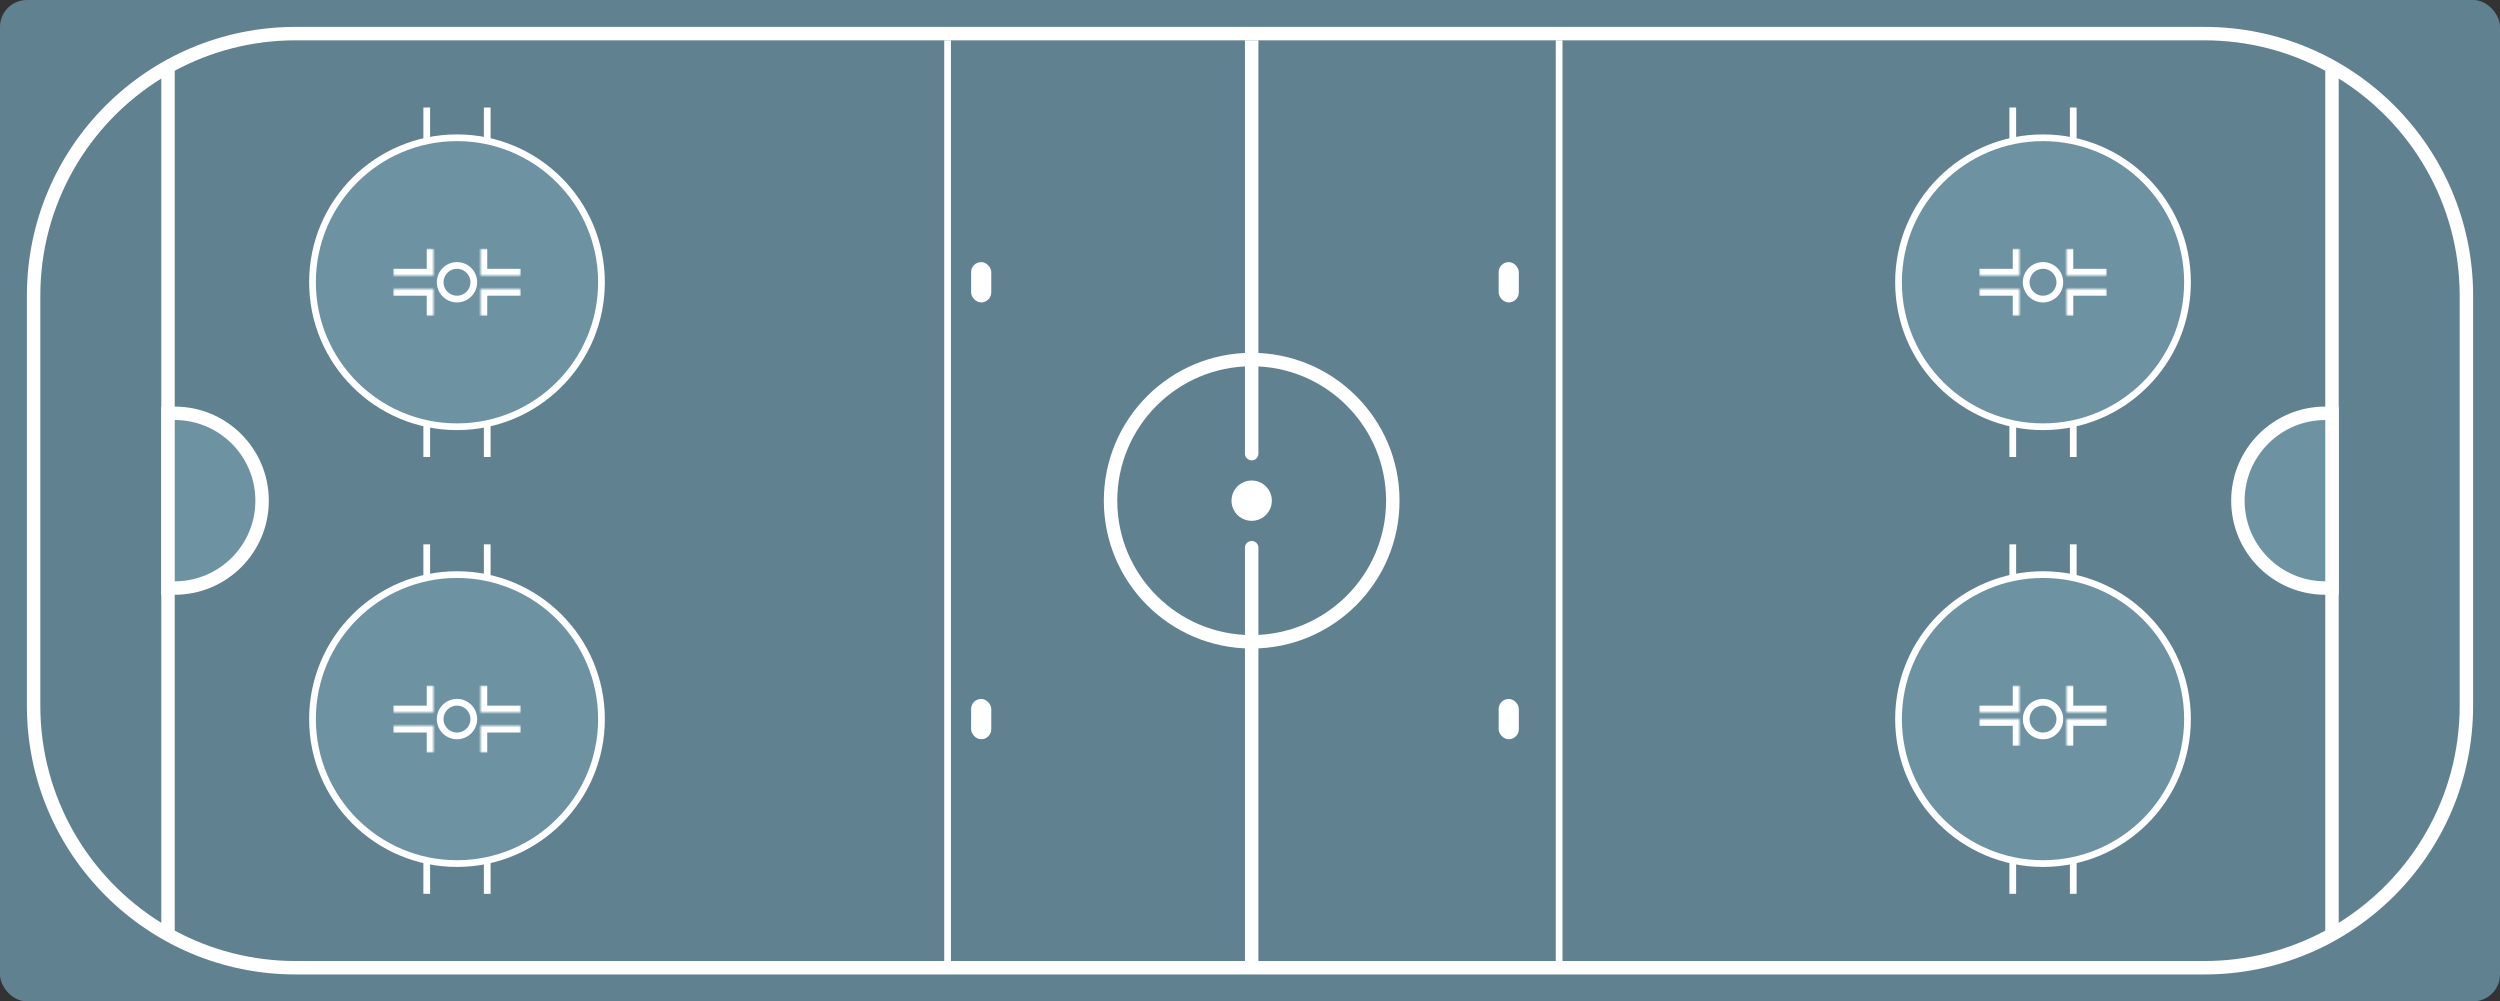 <svg viewBox="0 0 744 298" fill="none" xmlns="http://www.w3.org/2000/svg"><rect x="0" y="0" width="744" height="298" fill="#333333" stroke="none"/><rect width="744" height="298" rx="8" fill="#60818F"/><path fill-rule="evenodd" clip-rule="evenodd" d="M656 12H88c-13.025 0-25.285 3.277-36 9.05v255.9c10.715 5.773 22.975 9.05 36 9.05h568c13.025 0 25.285-3.277 36-9.05V21.05C681.285 15.277 669.025 12 656 12zm40 11.366v251.268c21.609-13.401 36-37.337 36-64.634V88c0-27.297-14.391-51.233-36-64.634zM12 88c0-27.297 14.391-51.233 36-64.634v251.268C26.391 261.233 12 237.297 12 210V88zM88 8C43.817 8 8 43.817 8 88v122c0 44.183 35.817 80 80 80h568c44.183 0 80-35.817 80-80V88c0-44.183-35.817-80-80-80H88z" fill="#fff"/><circle cx="44" cy="44" r="43" transform="matrix(1 0 0 -1 564 128)" fill="#6D93A3" stroke="#fff" stroke-width="2"/><path d="M613 84a5 5 0 1 0-10 0 5 5 0 0 0 10 0z" stroke="#fff" stroke-width="2"/><mask id="a" fill="#fff"><path d="M615 74h12v8h-12v-8z"/></mask><path d="M615 82h-2v2h2v-2zm12-2h-12v4h12v-4zm-10 2v-8h-4v8h4z" fill="#fff" mask="url(#a)"/><mask id="b" fill="#fff"><path d="M601 74h-12v8h12v-8z"/></mask><path d="M601 82h2v2h-2v-2zm-12-2h12v4h-12v-4zm10 2v-8h4v8h-4z" fill="#fff" mask="url(#b)"/><mask id="c" fill="#fff"><path d="M615 94h12v-8h-12v8z"/></mask><path d="M615 86h-2v-2h2v2zm12 2h-12v-4h12v4zm-10-2v8h-4v-8h4z" fill="#fff" mask="url(#c)"/><mask id="d" fill="#fff"><path d="M601 94h-12v-8h12v8z"/></mask><path d="M601 86h2v-2h-2v2zm-12 2h12v-4h-12v4zm10-2v8h4v-8h-4z" fill="#fff" mask="url(#d)"/><path fill="#fff" d="M616 32h2v10h-2zM616 126h2v10h-2zM598 32h2v10h-2zM598 126h2v10h-2z"/><circle cx="44" cy="44" r="43" transform="matrix(1 0 0 -1 92 128)" fill="#6D93A3" stroke="#fff" stroke-width="2"/><path d="M141 84a5 5 0 1 0-10 0 5 5 0 0 0 10 0z" stroke="#fff" stroke-width="2"/><mask id="e" fill="#fff"><path d="M143 74h12v8h-12v-8z"/></mask><path d="M143 82h-2v2h2v-2zm12-2h-12v4h12v-4zm-10 2v-8h-4v8h4z" fill="#fff" mask="url(#e)"/><mask id="f" fill="#fff"><path d="M129 74h-12v8h12v-8z"/></mask><path d="M129 82h2v2h-2v-2zm-12-2h12v4h-12v-4zm10 2v-8h4v8h-4z" fill="#fff" mask="url(#f)"/><mask id="g" fill="#fff"><path d="M143 94h12v-8h-12v8z"/></mask><path d="M143 86h-2v-2h2v2zm12 2h-12v-4h12v4zm-10-2v8h-4v-8h4z" fill="#fff" mask="url(#g)"/><mask id="h" fill="#fff"><path d="M129 94h-12v-8h12v8z"/></mask><path d="M129 86h2v-2h-2v2zm-12 2h12v-4h-12v4zm10-2v8h4v-8h-4z" fill="#fff" mask="url(#h)"/><path fill="#fff" d="M144 32h2v10h-2zM144 126h2v10h-2zM126 32h2v10h-2zM126 126h2v10h-2z"/><circle cx="44" cy="44" r="43" transform="matrix(1 0 0 -1 92 258)" fill="#6D93A3" stroke="#fff" stroke-width="2"/><path d="M141 214a5 5 0 1 0-10.001.001A5 5 0 0 0 141 214z" stroke="#fff" stroke-width="2"/><mask id="i" fill="#fff"><path d="M143 204h12v8h-12v-8z"/></mask><path d="M143 212h-2v2h2v-2zm12-2h-12v4h12v-4zm-10 2v-8h-4v8h4z" fill="#fff" mask="url(#i)"/><mask id="j" fill="#fff"><path d="M129 204h-12v8h12v-8z"/></mask><path d="M129 212h2v2h-2v-2zm-12-2h12v4h-12v-4zm10 2v-8h4v8h-4z" fill="#fff" mask="url(#j)"/><mask id="k" fill="#fff"><path d="M143 224h12v-8h-12v8z"/></mask><path d="M143 216h-2v-2h2v2zm12 2h-12v-4h12v4zm-10-2v8h-4v-8h4z" fill="#fff" mask="url(#k)"/><mask id="l" fill="#fff"><path d="M129 224h-12v-8h12v8z"/></mask><path d="M129 216h2v-2h-2v2zm-12 2h12v-4h-12v4zm10-2v8h4v-8h-4z" fill="#fff" mask="url(#l)"/><path fill="#fff" d="M144 162h2v10h-2zM144 256h2v10h-2zM126 162h2v10h-2zM126 256h2v10h-2z"/><circle cx="44" cy="44" r="43" transform="matrix(1 0 0 -1 564 258)" fill="#6D93A3" stroke="#fff" stroke-width="2"/><path d="M613 214a5 5 0 1 0-10.001.001A5 5 0 0 0 613 214z" stroke="#fff" stroke-width="2"/><mask id="m" fill="#fff"><path d="M615 204h12v8h-12v-8z"/></mask><path d="M615 212h-2v2h2v-2zm12-2h-12v4h12v-4zm-10 2v-8h-4v8h4z" fill="#fff" mask="url(#m)"/><mask id="n" fill="#fff"><path d="M601 204h-12v8h12v-8z"/></mask><path d="M601 212h2v2h-2v-2zm-12-2h12v4h-12v-4zm10 2v-8h4v8h-4z" fill="#fff" mask="url(#n)"/><mask id="o" fill="#fff"><path d="M615 222h12v-8h-12v8z"/></mask><path d="M615 214h-2v-2h2v2zm12 2h-12v-4h12v4zm-10-2v8h-4v-8h4z" fill="#fff" mask="url(#o)"/><mask id="p" fill="#fff"><path d="M601 222h-12v-8h12v8z"/></mask><path d="M601 214h2v-2h-2v2zm-12 2h12v-4h-12v4zm10-2v8h4v-8h-4z" fill="#fff" mask="url(#p)"/><path fill="#fff" d="M616 162h2v10h-2zM616 256h2v10h-2zM598 162h2v10h-2zM598 256h2v10h-2z"/><path d="M50 173v2h2c14.36 0 26-11.641 26-26s-11.64-26-26-26h-2v50zM694 125v-2h-2c-14.359 0-26 11.641-26 26s11.641 26 26 26h2v-50z" fill="#6D93A3" stroke="#fff" stroke-width="4"/><circle cx="372.5" cy="149" r="42" stroke="#fff" stroke-width="4"/><path fill="#fff" d="M281 12h2v274h-2zM370.5 163a2 2 0 1 1 4 0v123h-4V163zM463 12h2v274h-2zM370.5 12h4v123a2 2 0 1 1-4 0V12z"/><circle cx="372.5" cy="149" r="6" fill="#fff"/><rect x="289" y="78" width="6" height="12" rx="3" fill="#fff"/><rect x="289" y="208" width="6" height="12" rx="3" fill="#fff"/><rect x="446" y="208" width="6" height="12" rx="3" fill="#fff"/><rect x="446" y="78" width="6" height="12" rx="3" fill="#fff"/></svg>
